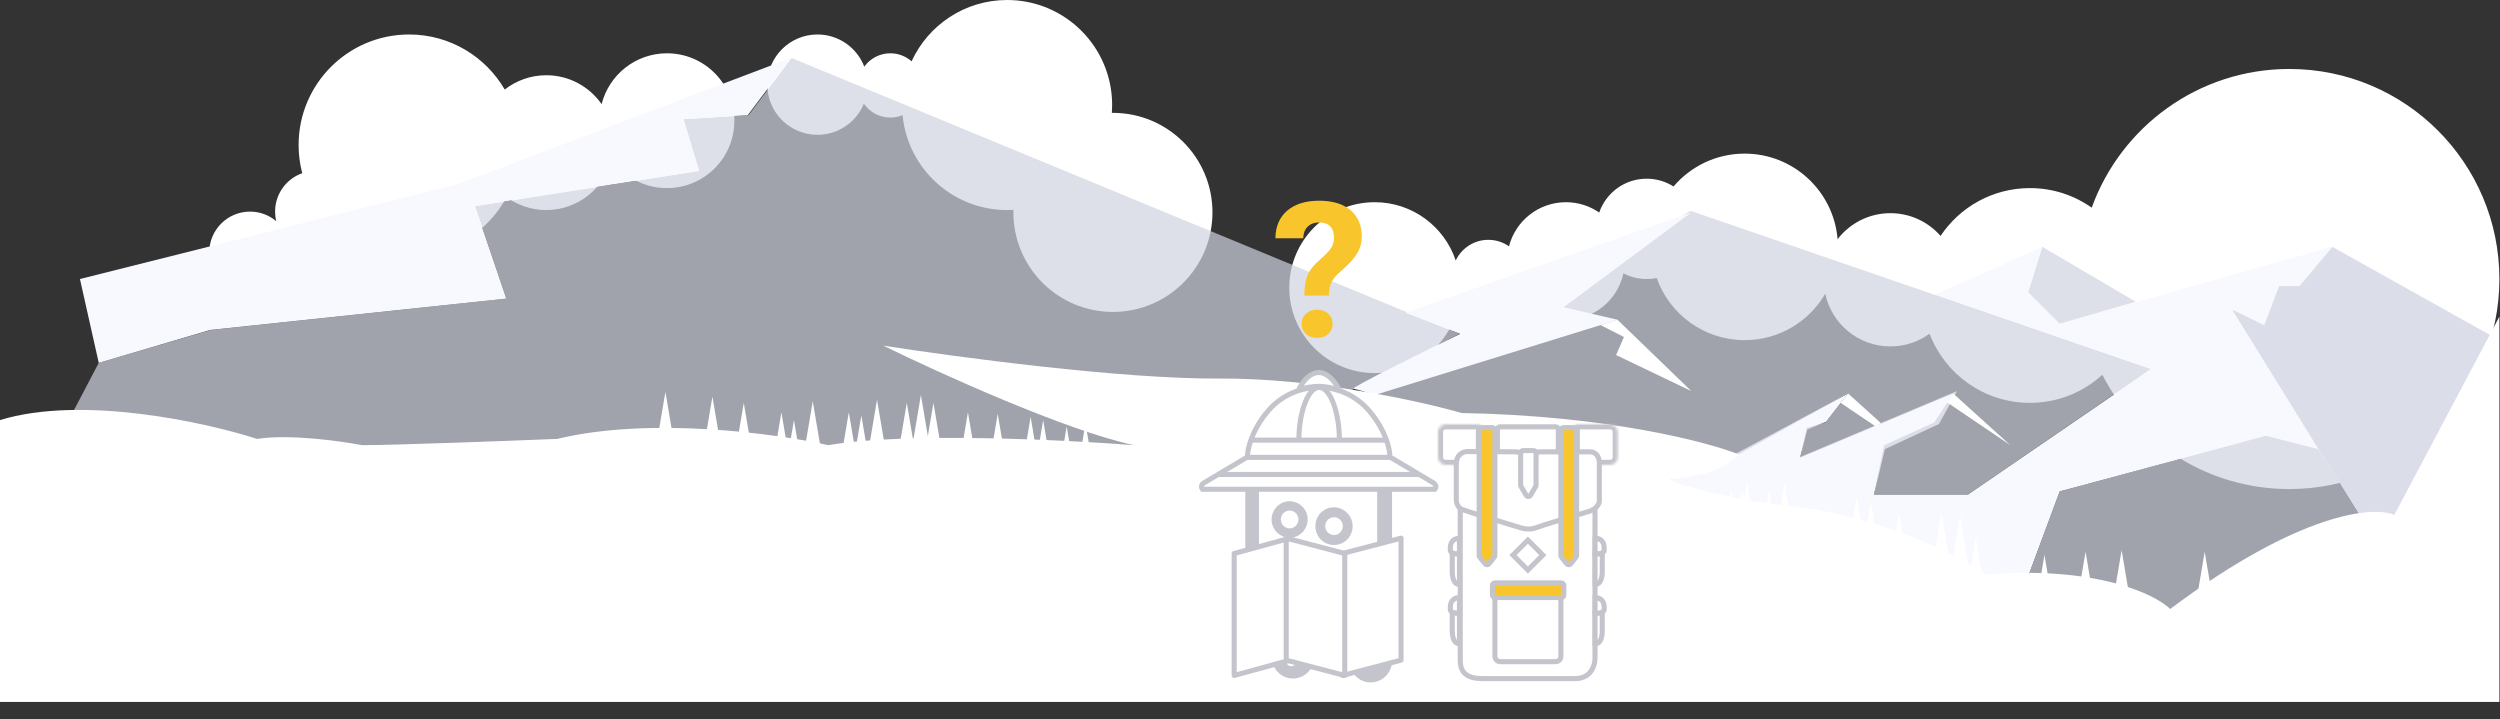 <svg width="984" height="283" viewBox="0 0 984 283" fill="none" xmlns="http://www.w3.org/2000/svg">
<rect x="0" y="0" width="984" height="283" fill="#333333" stroke="none"/>
<path fill-rule="evenodd" clip-rule="evenodd" d="M827.477 147.503C841.18 174.216 868.997 192.494 901.083 192.494C946.743 192.494 983.757 155.48 983.757 109.82C983.757 64.161 946.743 27.147 901.083 27.147C865.283 27.147 834.798 49.901 823.302 81.736C816.423 76.885 808.031 74.036 798.975 74.036C784.303 74.036 771.377 81.513 763.8 92.864C758.993 87.374 751.934 83.908 744.064 83.908C735.597 83.908 728.067 87.921 723.273 94.15C721.736 75.29 705.943 60.463 686.686 60.463C675.477 60.463 665.441 65.487 658.707 73.407C655.649 71.461 652.019 70.335 648.126 70.335C639.471 70.335 632.118 75.903 629.452 83.652C625.727 81.089 621.215 79.589 616.352 79.589C605.567 79.589 596.505 86.969 593.941 96.954C591.639 95.342 588.836 94.396 585.812 94.396C580.141 94.396 575.246 97.723 572.974 102.532C568.51 89.198 555.918 79.589 541.082 79.589C522.511 79.589 507.457 94.643 507.457 113.214C507.457 131.784 522.511 146.839 541.082 146.839C558.327 146.839 572.541 133.855 574.481 117.13C577.071 120.56 581.183 122.777 585.812 122.777C590.771 122.777 595.135 120.233 597.673 116.38C601.882 122.128 608.681 125.862 616.352 125.862C627.465 125.862 636.748 118.026 638.978 107.578C641.713 109.01 644.825 109.82 648.126 109.82C649.477 109.82 650.797 109.685 652.072 109.426C657.116 123.675 670.709 133.882 686.686 133.882C700.23 133.882 712.06 126.548 718.422 115.635C720.952 127.473 731.472 136.35 744.064 136.35C749.822 136.35 755.146 134.495 759.471 131.349C765.536 147.259 780.935 158.561 798.975 158.561C809.958 158.561 819.962 154.372 827.477 147.503Z" fill="white"/>
<path fill-rule="evenodd" clip-rule="evenodd" d="M355.255 45.323C357.261 66.283 374.917 82.674 396.403 82.674C397.235 82.674 398.062 82.649 398.883 82.601C398.875 82.933 398.871 83.265 398.871 83.599C398.871 105.236 416.411 122.777 438.048 122.777C459.685 122.777 477.226 105.236 477.226 83.599C477.226 61.962 459.685 44.422 438.048 44.422C437.907 44.422 437.766 44.422 437.626 44.424C437.701 43.405 437.739 42.375 437.739 41.337C437.739 18.507 419.232 0 396.403 0C379.71 0 365.329 9.894 358.803 24.137C356.573 22.17 353.645 20.977 350.438 20.977C346.216 20.977 342.478 23.046 340.18 26.224C337.331 18.824 330.153 13.573 321.749 13.573C310.846 13.573 302.006 22.413 302.006 33.316C302.006 44.22 310.846 53.059 321.749 53.059C330.003 53.059 337.074 47.994 340.023 40.803C342.305 44.107 346.119 46.273 350.438 46.273C352.144 46.273 353.771 45.935 355.255 45.323ZM240.738 62.656C245.532 69.535 253.5 74.036 262.52 74.036C277.172 74.036 289.05 62.158 289.05 47.507C289.05 32.855 277.172 20.977 262.52 20.977C250.115 20.977 239.699 29.491 236.796 40.995C232.002 34.116 224.034 29.614 215.014 29.614C208.846 29.614 203.17 31.719 198.665 35.249C191.134 22.288 177.099 13.573 161.029 13.573C137.007 13.573 117.533 33.047 117.533 57.07C117.533 60.905 118.029 64.624 118.961 68.166C112.737 70.372 108.278 76.311 108.278 83.291C108.278 84.584 108.431 85.841 108.72 87.045C105.931 84.702 102.334 83.291 98.407 83.291C89.547 83.291 82.365 90.473 82.365 99.332C82.365 108.191 89.547 115.373 98.407 115.373C107.266 115.373 114.448 108.191 114.448 99.332C114.448 98.039 114.295 96.782 114.006 95.578C116.795 97.921 120.392 99.332 124.319 99.332C129.412 99.332 133.951 96.959 136.889 93.258C143.796 97.874 152.098 100.566 161.029 100.566C177.631 100.566 192.061 91.264 199.391 77.588C203.773 80.787 209.173 82.674 215.014 82.674C227.419 82.674 237.836 74.159 240.738 62.656Z" fill="white"/>
<path d="M917.741 97.172L980.981 132.648L937.484 216.556L912.497 176.762L892.137 171.517L810.697 193.42L798.666 225.811L781.391 227.044L727.715 206.376L680.208 197.43L655.838 188.792L672.805 184.165L727.407 154.859L718.769 165.965L711.365 169.049L708.589 179.846L770.286 153.934L763.191 166.89L741.905 176.762L737.586 194.654H774.605L846.173 145.605L761.031 116.299L803.911 97.172L798.666 115.065L810.697 127.404L917.741 97.172Z" fill="#F8F9FF"/>
<path opacity="0.7" d="M912.497 176.762L937.484 216.865L839.695 252.957L798.666 225.811L810.697 193.42L891.828 171.517L912.497 176.762Z" fill="#CFD3DF"/>
<path opacity="0.7" d="M311.569 22.828L574.398 131.414L532.753 153.008L496.968 194.654L12.648 192.803L38.869 142.828L82.982 129.872L199.281 117.533L186.942 81.131L275.168 67.25L268.998 46.89L294.603 45.347L311.569 22.828Z" fill="#CFD3DF"/>
<path opacity="0.7" d="M840.62 118.766L803.91 97.172L798.358 115.065L810.697 127.404L840.62 118.766Z" fill="#CFD3DF"/>
<path opacity="0.7" d="M665.401 82.982L846.481 145.296L774.604 194.654H737.586L741.596 175.219L761.34 166.273L768.743 154.859L708.589 180.155L711.057 168.432L718.46 166.273L727.406 154.859L673.73 184.782L657.997 188.792L541.082 154.859L665.401 82.982Z" fill="#CFD3DF"/>
<path d="M294.294 45.347L311.261 22.828L180.155 72.494L31.465 109.82L38.869 142.828L82.674 129.872L199.281 117.533L186.942 81.131L275.168 67.25L268.998 46.89L294.294 45.347Z" fill="#F8F9FF"/>
<path d="M553.113 123.085L665.709 83.599L615.427 120.926L636.712 125.862L541.082 155.476C538.922 154.756 534.233 153.255 532.753 153.008C531.272 152.761 560.105 138.509 574.707 131.414L553.113 123.085Z" fill="#F8F9FF"/>
<path opacity="0.7" d="M918.05 97.172L980.981 132.34L937.176 216.556L878.564 121.851L891.212 128.021L897.073 112.597H905.094L918.05 97.172Z" fill="#CFD3DF"/>
<path d="M791.262 175.219L768.743 154.869L766.439 158.407L791.262 175.219Z" fill="white"/>
<path d="M740.363 166.582L727.401 154.864L724.473 158.564L738.203 167.816L740.363 166.582Z" fill="white"/>
<path d="M665.709 153.934L636.635 125.862L629.906 127.925L639.18 132.648L636.095 139.743L665.709 153.934Z" fill="white"/>
<path d="M942.42 202.674L983.757 124.628V276.285H0V165.348C32.082 155.476 80.823 166.17 101.183 172.751C113.769 170.777 133.985 173.574 142.52 175.219C155.106 175.219 198.972 173.574 219.332 172.751C256.104 163.867 305.811 170.695 326.068 175.219C355.682 170.037 418.613 173.06 446.377 175.219C419.724 169.543 369.461 146.736 347.662 136.042C375.837 140.463 441.688 149.245 479.693 148.998C517.699 148.751 559.282 157.944 575.323 162.571C632.331 163.558 672.085 173.882 684.527 178.921C684.033 179.415 680.414 182.314 678.666 183.24C672.249 186.942 661.596 188.175 657.38 188.792C664.537 192.741 688.126 197.019 699.026 198.664C737.031 201.379 769.977 218.098 781.7 226.119C824.887 222.664 848.024 233.728 854.193 239.692C905.278 201.44 934.296 199.075 942.42 202.674Z" fill="white"/>
<path d="M319.898 157.944L316.692 176.916H323.104L319.898 157.944Z" fill="white"/>
<path d="M345.194 157.327L341.988 176.299H348.4L345.194 157.327Z" fill="white"/>
<path d="M339.024 163.497L335.818 182.468H342.23L339.024 163.497Z" fill="white"/>
<path d="M334.089 162.263L330.883 181.235H337.295L334.089 162.263Z" fill="white"/>
<path d="M356.917 158.561L353.711 177.533H360.122L356.917 158.561Z" fill="white"/>
<path d="M362.469 155.476L359.263 174.448H365.675L362.469 155.476Z" fill="white"/>
<path d="M367.405 158.561L364.199 177.533H370.611L367.405 158.561Z" fill="white"/>
<path d="M380.978 162.263L377.772 181.235H384.184L380.978 162.263Z" fill="white"/>
<path d="M405.657 164.114L402.451 183.086H408.863L405.657 164.114Z" fill="white"/>
<path d="M410.593 165.348L407.387 184.319H413.798L410.593 165.348Z" fill="white"/>
<path d="M419.847 167.815L416.641 186.787H423.053L419.847 167.815Z" fill="white"/>
<path d="M427.251 166.582L424.045 185.553H430.457L427.251 166.582Z" fill="white"/>
<path d="M392.701 162.88L389.495 181.852H395.907L392.701 162.88Z" fill="white"/>
<path d="M312.495 165.348L309.289 184.319H315.701L312.495 165.348Z" fill="white"/>
<path d="M307.559 162.263L304.353 181.235H310.765L307.559 162.263Z" fill="white"/>
<path d="M292.752 158.561L289.546 177.533H295.958L292.752 158.561Z" fill="white"/>
<path d="M280.412 156.093L277.206 175.065H283.618L280.412 156.093Z" fill="white"/>
<path d="M261.903 154.242L258.697 173.214H265.109L261.903 154.242Z" fill="white"/>
<path d="M771.52 202.983L768.314 221.955H774.725L771.52 202.983Z" fill="white"/>
<path d="M764.116 201.749L760.91 220.721H767.322L764.116 201.749Z" fill="white"/>
<path d="M777.689 211.62L774.483 230.592H780.895L777.689 211.62Z" fill="white"/>
<path d="M747.458 201.749L744.252 220.721H750.664L747.458 201.749Z" fill="white"/>
<path d="M736.352 197.43L733.147 216.402H739.558L736.352 197.43Z" fill="white"/>
<path d="M730.8 195.579L727.594 214.551H734.006L730.8 195.579Z" fill="white"/>
<path d="M702.419 190.026L699.213 208.998H705.625L702.419 190.026Z" fill="white"/>
<path d="M687.612 190.026L684.406 208.998H690.818L687.612 190.026Z" fill="white"/>
<path d="M696.249 193.111L693.043 212.083H699.455L696.249 193.111Z" fill="white"/>
<path d="M685.761 193.111L682.555 212.083H688.967L685.761 193.111Z" fill="white"/>
<path d="M681.442 192.494L678.236 211.466H684.648L681.442 192.494Z" fill="white"/>
<path d="M867.767 217.173L864.561 236.145H870.973L867.767 217.173Z" fill="white"/>
<path d="M835.067 216.556L831.861 235.528H838.273L835.067 216.556Z" fill="white"/>
<path d="M804.702 218.407L801.496 237.379H807.908L804.702 218.407Z" fill="white"/>
<path d="M820.877 217.173L817.671 236.145H824.083L820.877 217.173Z" fill="white"/>
<path d="M583.861 267.095H598.39H619.973C626.508 267.095 627.91 261.487 627.794 258.683V228.237V188.406H574.755V201.613C574.778 219.2 574.755 254.644 574.755 260.039C574.755 266.382 579.708 267.095 583.861 267.095Z" fill="white" stroke="#C4C5CC" stroke-width="2"/>
<mask id="path-49-inside-1" fill="white">
<path d="M566 170C566 168.343 567.343 167 569 167H581.914C582.467 167 582.914 167.448 582.914 168V181.986C582.914 182.538 582.467 182.986 581.914 182.986H569C567.343 182.986 566 181.643 566 179.986V170Z"/>
</mask>
<path d="M566 170C566 168.343 567.343 167 569 167H581.914C582.467 167 582.914 167.448 582.914 168V181.986C582.914 182.538 582.467 182.986 581.914 182.986H569C567.343 182.986 566 181.643 566 179.986V170Z" fill="white" stroke="#C4C5CC" stroke-width="4" mask="url(#path-49-inside-1)"/>
<mask id="path-50-inside-2" fill="white">
<path d="M636.748 179.986C636.748 181.643 635.405 182.986 633.748 182.986L620.834 182.986C620.282 182.986 619.834 182.538 619.834 181.986L619.834 168C619.834 167.448 620.282 167 620.834 167L633.748 167C635.405 167 636.748 168.343 636.748 170L636.748 179.986Z"/>
</mask>
<path d="M636.748 179.986C636.748 181.643 635.405 182.986 633.748 182.986L620.834 182.986C620.282 182.986 619.834 182.538 619.834 181.986L619.834 168C619.834 167.448 620.282 167 620.834 167L633.748 167C635.405 167 636.748 168.343 636.748 170L636.748 179.986Z" fill="white" stroke="#C4C5CC" stroke-width="4" mask="url(#path-50-inside-2)"/>
<rect x="589.389" y="168" width="23.97" height="17.212" rx="1" fill="white" stroke="#C4C5CC" stroke-width="2"/>
<path d="M631.408 215.592C631.408 212.541 629.122 211.828 627.827 211.852V217.987C630.408 218.339 631.367 217.254 631.408 216.667V215.592Z" fill="white" stroke="#C4C5CC" stroke-width="2"/>
<path d="M630.651 224.635V217.645C629.81 218.153 628.447 218.083 627.803 218.042V229.97C630.306 230.165 630.7 226.485 630.651 224.635Z" fill="white" stroke="#C4C5CC" stroke-width="2"/>
<path d="M631.408 238.936C631.408 235.885 629.122 235.171 627.827 235.196V241.331C630.408 241.683 631.367 240.598 631.408 240.011V238.936Z" fill="white" stroke="#C4C5CC" stroke-width="2"/>
<path d="M630.651 247.979V240.989C629.81 241.497 628.447 241.427 627.803 241.386V253.314C630.306 253.509 630.7 249.829 630.651 247.979Z" fill="white" stroke="#C4C5CC" stroke-width="2"/>
<path d="M570.852 215.592C570.852 212.541 573.138 211.828 574.433 211.852V217.987C571.852 218.339 570.893 217.254 570.852 216.667V215.592Z" fill="white" stroke="#C4C5CC" stroke-width="2"/>
<path d="M571.609 224.635V217.645C572.45 218.153 573.813 218.083 574.457 218.042V229.97C571.954 230.165 571.56 226.485 571.609 224.635Z" fill="white" stroke="#C4C5CC" stroke-width="2"/>
<path d="M570.852 238.936C570.852 235.885 573.138 235.171 574.433 235.196V241.331C571.852 241.683 570.893 240.598 570.852 240.011V238.936Z" fill="white" stroke="#C4C5CC" stroke-width="2"/>
<path d="M571.609 247.979V240.989C572.45 241.497 573.813 241.427 574.457 241.386V253.314C571.954 253.509 571.56 249.829 571.609 247.979Z" fill="white" stroke="#C4C5CC" stroke-width="2"/>
<path d="M573.19 182.705C573.19 178.34 576.55 177.573 578.23 177.735C583.287 177.77 593.919 177.84 595.991 177.84C598.062 177.84 598.789 178.372 598.893 178.639H604.506C604.548 177.93 605.948 177.811 606.644 177.84C611.706 177.834 622.614 177.826 625.742 177.84C628.87 177.853 629.548 180.811 629.496 182.288V183.644V197.025C629.496 199.361 626.901 200.802 625.603 201.231C619.509 203.026 606.758 206.84 604.506 207.73C602.254 208.62 599.559 208.101 598.493 207.73C591.507 205.61 577.111 201.196 575.415 200.501C573.719 199.806 573.225 197.801 573.19 196.886V195.148V182.705Z" fill="white" stroke="#C4C5CC" stroke-width="2"/>
<path d="M582.192 169.317C582.192 168.765 582.64 168.317 583.192 168.317H587.389C587.941 168.317 588.389 168.765 588.389 169.317V218.643C588.389 218.869 588.312 219.088 588.171 219.265L586.073 221.902C585.672 222.405 584.908 222.405 584.508 221.902L582.41 219.265C582.269 219.088 582.192 218.869 582.192 218.643V169.317Z" fill="#F8C62C" stroke="#C4C5CC" stroke-width="2"/>
<path d="M598.525 178.364C598.525 177.812 598.973 177.364 599.525 177.364H603.594C604.146 177.364 604.594 177.812 604.594 178.364V190.939C604.594 191.117 604.546 191.291 604.456 191.445L602.422 194.911C602.036 195.569 601.084 195.569 600.697 194.911L598.663 191.445C598.573 191.291 598.525 191.117 598.525 190.939V178.364Z" fill="white" stroke="#C4C5CC" stroke-width="2"/>
<path d="M614.36 169.317C614.36 168.765 614.807 168.317 615.36 168.317H619.556C620.108 168.317 620.556 168.765 620.556 169.317V218.643C620.556 218.869 620.479 219.088 620.338 219.265L618.24 221.902C617.84 222.405 617.076 222.405 616.675 221.902L614.577 219.265C614.436 219.088 614.36 218.869 614.36 218.643V169.317Z" fill="#F8C62C" stroke="#C4C5CC" stroke-width="2"/>
<path d="M601.373 212.597L607.253 218.477L601.373 224.356L595.494 218.477L601.373 212.597Z" stroke="#C4C5CC" stroke-width="2"/>
<rect x="588.389" y="231.138" width="25.97" height="29.282" rx="2" fill="white" stroke="#C4C5CC" stroke-width="2"/>
<rect x="587.412" y="229.426" width="28.109" height="5.768" rx="1" fill="#F8C62C" stroke="#C4C5CC" stroke-width="2"/>
<path d="M492.997 228.111V193.587C493.62 186.49 497.599 171.75 508.532 169.563C522.198 166.83 534.857 171.433 537.015 174.598C539.172 177.763 546.365 181.359 545.214 235.16V259.039C545.694 261.149 545.358 265.57 540.179 266.376C536.956 266.877 535.757 262.313 535.474 257.292L531.98 259.039H528.24L525.507 257.169V247.387L521.91 251.559L520.184 252.566H517.882L513.423 249.833V260.765L509.827 265.225L505.943 263.93L504.36 260.765L502.203 255.443L498.319 257.169L494.147 254.724L491.845 248.682L492.997 228.111Z" fill="white"/>
<path fill-rule="evenodd" clip-rule="evenodd" d="M500.489 204.469C500.489 200.543 503.722 197.272 507.601 197.272C511.481 197.272 514.714 200.543 514.714 204.469C514.714 208.395 511.481 211.667 507.601 211.667C503.722 211.667 500.489 208.395 500.489 204.469ZM504.154 204.469C504.154 206.432 505.663 207.958 507.603 207.958C509.543 207.958 511.052 206.432 511.052 204.469C511.052 202.506 509.543 200.979 507.603 200.979C505.663 200.979 504.154 202.506 504.154 204.469Z" fill="#C4C5CC"/>
<path fill-rule="evenodd" clip-rule="evenodd" d="M517.735 207.086C517.735 202.942 520.968 199.67 525.063 199.67C528.943 199.67 532.392 202.942 532.392 207.086C532.392 211.23 529.159 214.502 525.063 214.502C520.968 214.502 517.735 211.23 517.735 207.086ZM521.615 207.086C521.615 209.049 523.124 210.576 525.064 210.576C527.004 210.576 528.513 209.049 528.513 207.086C528.513 205.123 527.004 203.596 525.064 203.596C523.124 203.596 521.615 205.123 521.615 207.086Z" fill="#C4C5CC"/>
<path fill-rule="evenodd" clip-rule="evenodd" d="M490.144 192.909C490.144 176.769 503.076 163.683 519.026 163.683C534.976 163.683 547.909 176.769 547.909 192.909V260.087C547.909 264.885 544.029 268.593 539.503 268.593C535.407 268.593 532.174 265.758 531.312 261.832C530.666 262.05 530.019 262.05 529.372 262.05C525.061 262.05 521.613 258.778 521.182 254.416C520.535 254.634 519.888 254.634 519.242 254.634C518.595 254.634 517.949 254.634 517.302 254.416V258.56C517.302 263.359 513.422 267.067 508.896 267.067C504.369 267.067 500.705 263.359 500.49 258.778C499.843 258.997 499.196 258.997 498.55 258.997C493.808 258.997 490.144 255.071 490.144 250.49V192.909ZM540.939 263.765C542.057 263.765 542.952 262.882 542.952 261.779H542.057V193.826C542.057 181.25 531.544 170.881 518.795 170.881C506.045 170.881 495.532 181.25 495.532 193.826V252.292C495.532 253.395 496.427 254.278 497.545 254.278C498.664 254.278 499.559 253.395 499.559 252.292V246.776H506.269V260.235C506.269 261.338 507.164 262.22 508.282 262.22C509.4 262.22 510.295 261.338 510.295 260.235V232.436H517.005V247.879C517.005 248.983 517.9 249.865 519.018 249.865H519.466C520.584 249.865 521.479 248.983 521.479 247.879V243.688H528.189V255.381C528.189 256.484 529.084 257.366 530.202 257.366C531.321 257.366 532.215 256.484 532.215 255.381V245.232H538.926V261.779C538.926 262.882 539.82 263.765 540.939 263.765Z" fill="#C4C5CC"/>
<path d="M539.93 263.5C541.353 263.969 542.069 262.6 542.069 261.796L543.079 260.774L544.62 261.583L544.527 265.119L539.383 265.579L539.93 263.5Z" fill="#C4C5CC"/>
<path d="M499.113 161.747C505.778 153.883 514.615 152.486 518.607 152.486H519.448C523.453 152.438 532.277 153.883 538.941 161.747C545.606 169.611 547.124 177.094 547.05 179.853L564.378 190.183C564.859 190.535 565.611 191.505 564.767 192.571H519.448H518.607H473.288C472.444 191.505 473.196 190.535 473.677 190.183L491.005 179.853C490.931 177.094 492.449 169.611 499.113 161.747Z" fill="white" stroke="#C4C5CC" stroke-width="2"/>
<path d="M479.418 186.756L558.276 186.757" stroke="#C4C5CC" stroke-width="2"/>
<path d="M490.839 180.019H547.154" stroke="#C4C5CC" stroke-width="2"/>
<path d="M511.244 153.332C513.521 148.248 520.239 141.188 527.179 153.392C520.56 151.752 517.874 151.554 511.244 153.332Z" fill="white" stroke="#C4C5CC" stroke-width="2"/>
<path d="M527.182 173.233C527.182 162.342 523.614 152.485 519.212 152.485C514.811 152.485 511.242 162.342 511.242 173.233" stroke="#C4C5CC" stroke-width="2"/>
<path d="M492.468 173.233H545.326" stroke="#C4C5CC" stroke-width="2"/>
<path d="M485.77 217.846L507.732 211.829L507.732 259.847L485.77 265.864L485.77 217.846Z" fill="white" stroke="#C4C5CC" stroke-width="2" stroke-linecap="round" stroke-linejoin="round"/>
<path d="M528.411 217.855L551.449 211.814V259.838L528.411 265.879L528.411 217.855Z" fill="white" stroke="#C4C5CC" stroke-width="2" stroke-linecap="round" stroke-linejoin="round"/>
<path d="M529.293 217.855L506.255 211.814V259.838L529.293 265.879L529.293 217.855Z" fill="white" stroke="#C4C5CC" stroke-width="2" stroke-linecap="round" stroke-linejoin="round"/>
<path d="M513.396 116.343C513.396 112.956 513.824 110.258 514.679 108.25C515.535 106.242 517.094 104.27 519.358 102.335C521.648 100.375 523.17 98.79 523.925 97.581C524.679 96.347 525.057 95.052 525.057 93.698C525.057 89.609 523.094 87.564 519.17 87.564C517.308 87.564 515.811 88.121 514.679 89.234C513.572 90.323 512.994 91.835 512.943 93.77H502C502.05 89.149 503.597 85.532 506.642 82.919C509.711 80.306 513.887 79 519.17 79C524.503 79 528.642 80.246 531.585 82.738C534.528 85.206 536 88.702 536 93.226C536 95.282 535.522 97.23 534.566 99.069C533.61 100.883 531.937 102.903 529.547 105.129L526.491 107.923C524.579 109.69 523.484 111.758 523.208 114.129L523.057 116.343H513.396ZM512.302 127.484C512.302 125.863 512.868 124.532 514 123.492C515.157 122.427 516.629 121.895 518.415 121.895C520.201 121.895 521.66 122.427 522.792 123.492C523.95 124.532 524.528 125.863 524.528 127.484C524.528 129.081 523.962 130.399 522.83 131.44C521.723 132.48 520.252 133 518.415 133C516.579 133 515.094 132.48 513.962 131.44C512.855 130.399 512.302 129.081 512.302 127.484Z" fill="#F8C62C"/>
</svg>
